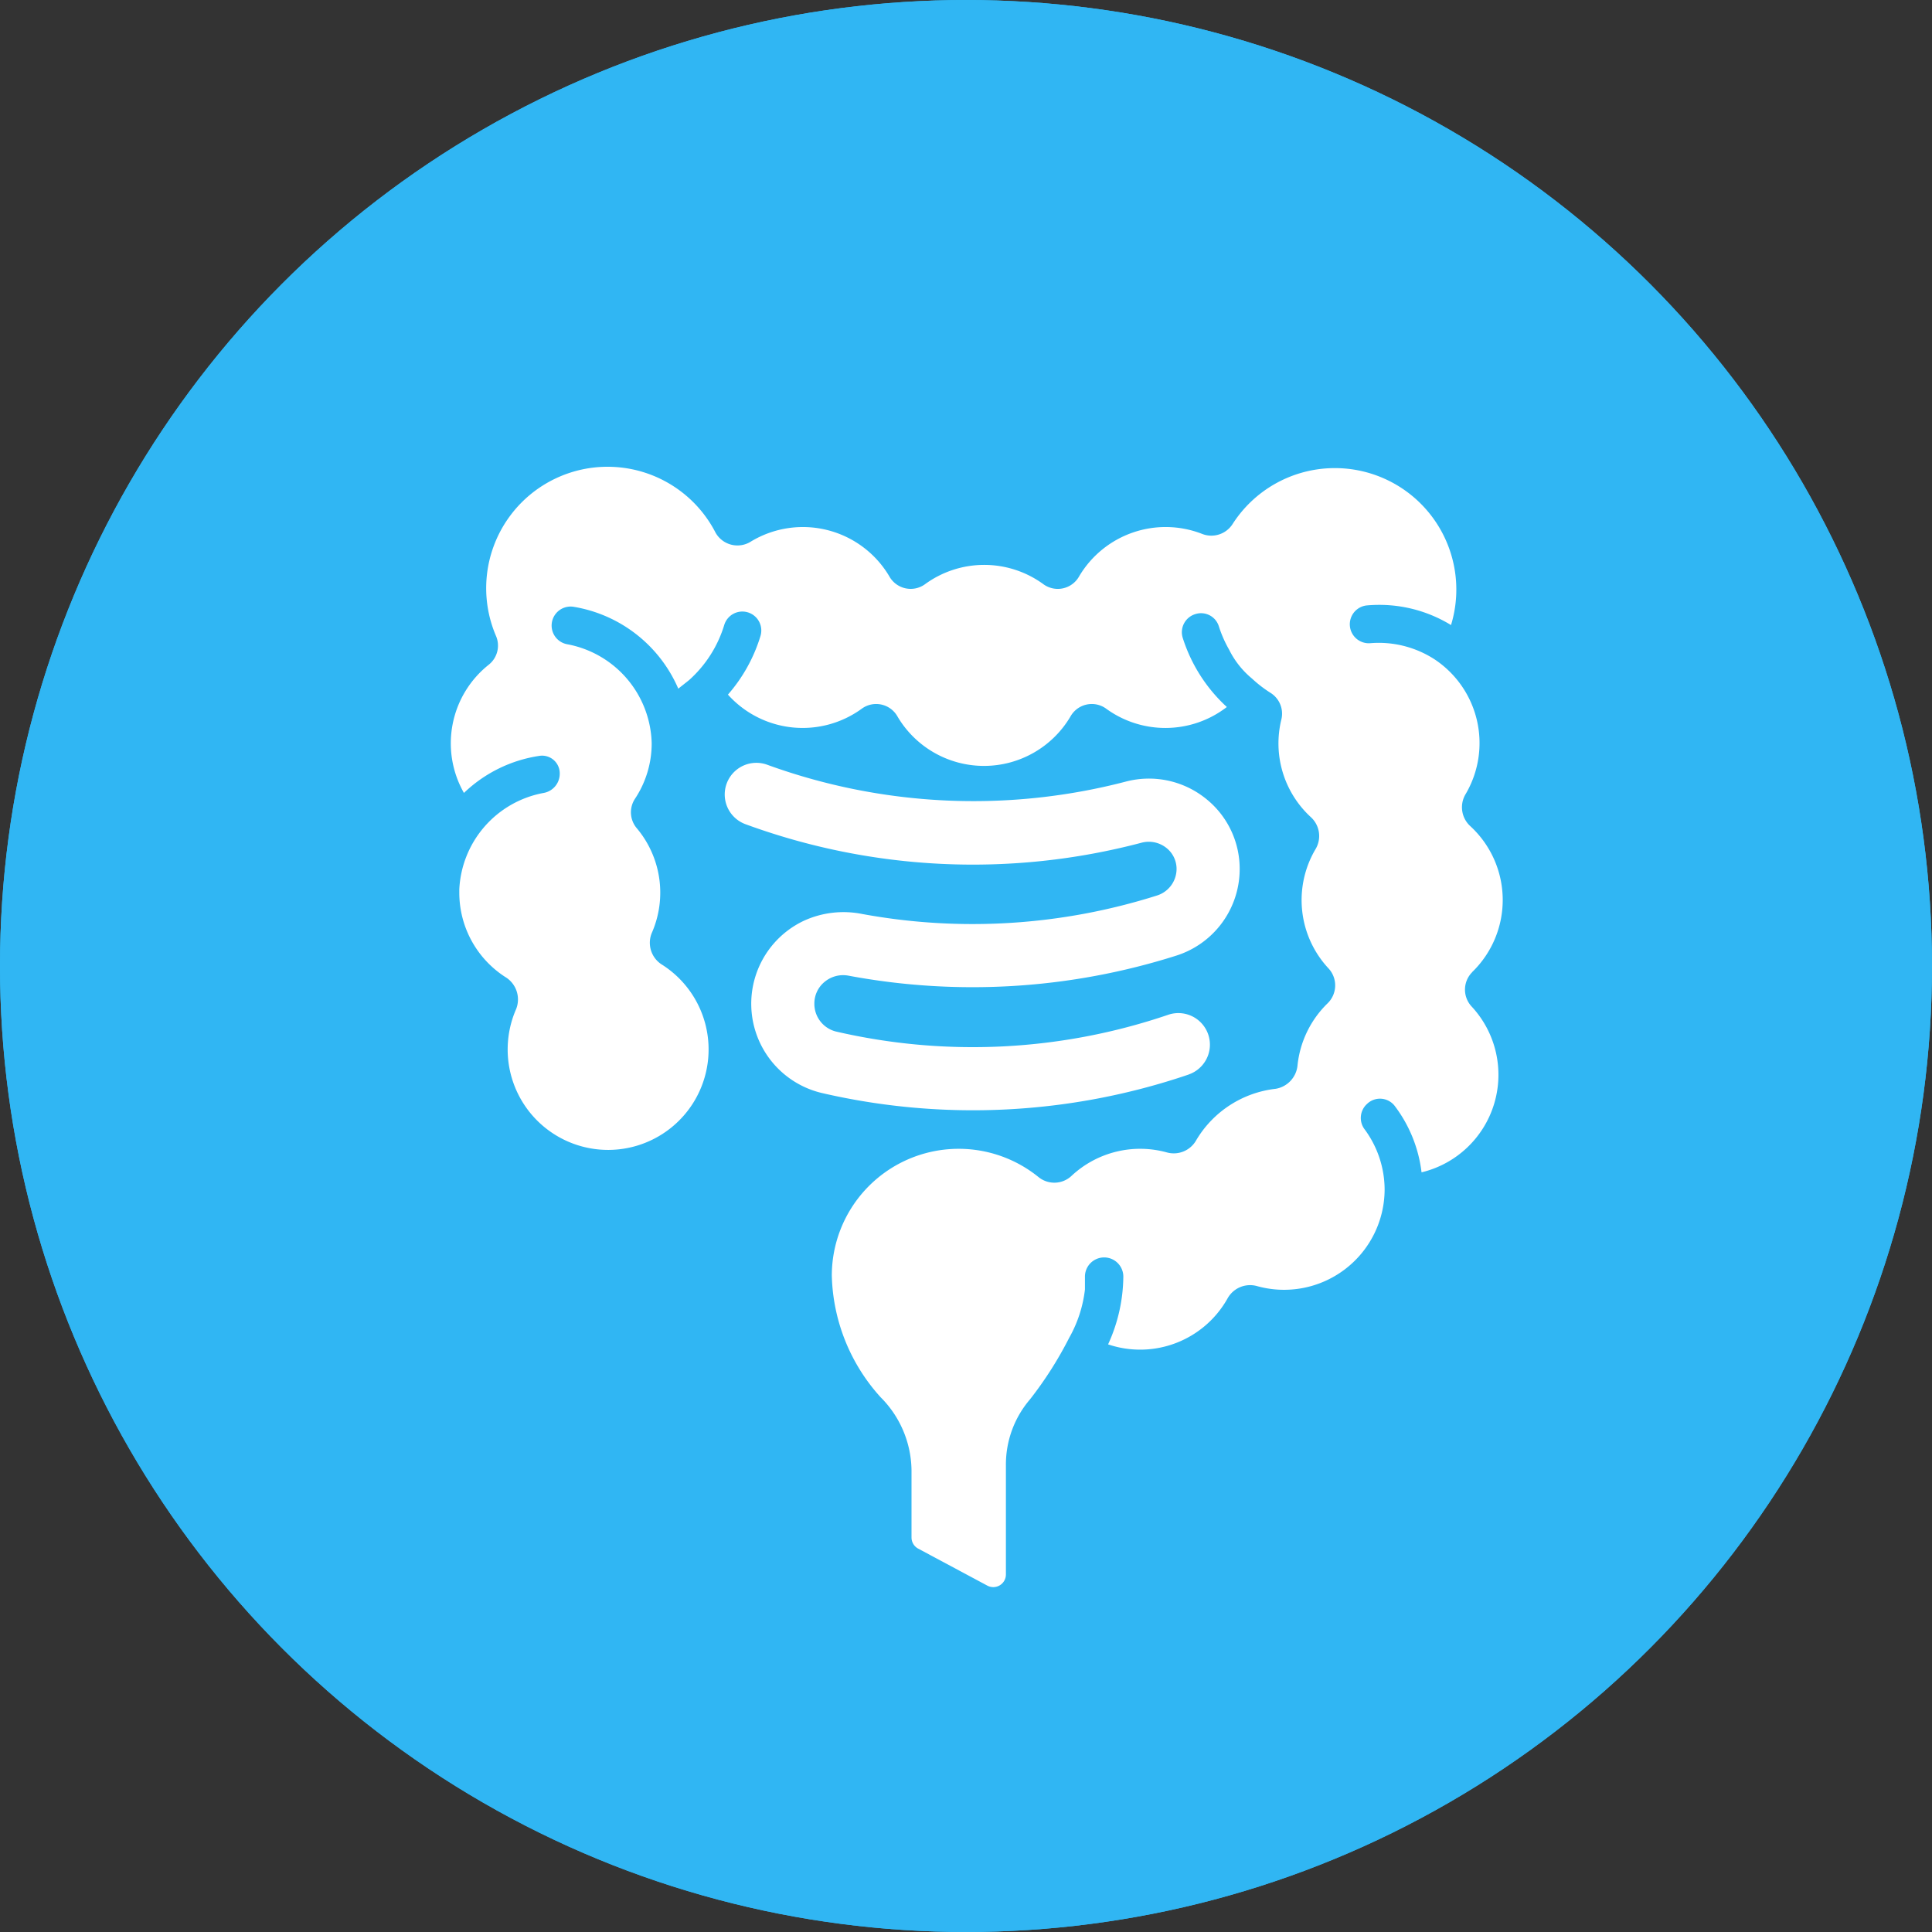 <svg xmlns="http://www.w3.org/2000/svg" width="90" height="90" viewBox="0 0 90 90">
  <rect x="0" y="0" width="90" height="90" fill="#333333" stroke="none"/>
  <g id="Symptoms__Bowel_Incontinence" data-name="Symptoms_ Bowel Incontinence" transform="translate(-10278 -4931)">
    <g id="Ellipse_50" data-name="Ellipse 50" transform="translate(10278 4931)" fill="#30b6f3" stroke="#30b6f3" stroke-width="3">
      <circle cx="45" cy="45" r="45" stroke="none"/>
      <circle cx="45" cy="45" r="43.5" fill="none"/>
    </g>
    <g id="Group_645" data-name="Group 645" transform="translate(10299 4952.806)">
      <path id="Path_1165" data-name="Path 1165" d="M141.9,31.474a4.674,4.674,0,0,0-.092-6.8,1.19,1.19,0,0,1-.213-1.493,4.68,4.68,0,0,0-1.46-6.282,4.782,4.782,0,0,0-3-.743.884.884,0,0,1-.159-1.76q.289-.026.585-.027h0a6.39,6.39,0,0,1,3.352.941,5.658,5.658,0,0,0-10.179-4.7,1.175,1.175,0,0,1-1.426.449,4.682,4.682,0,0,0-5.714,1.973,1.139,1.139,0,0,1-1.651.388,4.674,4.674,0,0,0-5.551,0,1.14,1.14,0,0,1-1.65-.388,4.678,4.678,0,0,0-6.436-1.617,1.171,1.171,0,0,1-1.653-.408A5.655,5.655,0,0,0,96.43,15.83a1.136,1.136,0,0,1-.337,1.322,4.675,4.675,0,0,0-1.162,5.978A6.447,6.447,0,0,1,98.469,21.4a.823.823,0,0,1,.925.823.909.909,0,0,1-.759.909,4.8,4.8,0,0,0-3.92,4.492c0,.051,0,.1,0,.153h0A4.672,4.672,0,0,0,96.85,31.7a1.22,1.22,0,0,1,.512,1.5,4.68,4.68,0,1,0,6.816-2.058,1.2,1.2,0,0,1-.5-1.48,4.666,4.666,0,0,0-.7-4.894A1.145,1.145,0,0,1,102.9,23.4a4.661,4.661,0,0,0,.777-2.586,4.813,4.813,0,0,0-3.922-4.608.885.885,0,1,1,.292-1.746,6.458,6.458,0,0,1,4.87,3.814c0-.006.47-.371.513-.41h0a5.638,5.638,0,0,0,1.626-2.555.882.882,0,1,1,1.69.507,7.433,7.433,0,0,1-1.517,2.734,4.678,4.678,0,0,0,6.255.641,1.139,1.139,0,0,1,1.65.389,4.677,4.677,0,0,0,8.045,0,1.139,1.139,0,0,1,1.65-.389,4.687,4.687,0,0,0,5.641-.064,7.4,7.4,0,0,1-2.059-3.234A.881.881,0,0,1,129,14.8a.868.868,0,0,1,1.091.548,5.684,5.684,0,0,0,.487,1.112,4.1,4.1,0,0,0,1.064,1.342,5.805,5.805,0,0,0,.868.669,1.143,1.143,0,0,1,.5,1.237,4.663,4.663,0,0,0,1.376,4.552,1.19,1.19,0,0,1,.213,1.493,4.665,4.665,0,0,0,.61,5.554,1.164,1.164,0,0,1-.045,1.623,4.708,4.708,0,0,0-1.4,2.876,1.224,1.224,0,0,1-1.017,1.106,4.951,4.951,0,0,0-3.7,2.39,1.2,1.2,0,0,1-1.375.573,4.682,4.682,0,0,0-4.426,1.083,1.169,1.169,0,0,1-1.546.069,5.91,5.91,0,0,0-9.632,4.592,8.744,8.744,0,0,0,2.272,5.66,4.884,4.884,0,0,1,1.441,3.417v3.119a.588.588,0,0,0,.311.518l3.22,1.723a.588.588,0,0,0,.866-.518V54.455a4.667,4.667,0,0,1,1.122-3.075,17.5,17.5,0,0,0,1.828-2.872,5.955,5.955,0,0,0,.732-2.248c0-.039,0-.3,0-.583a.894.894,0,0,1,1.788-.03,7.7,7.7,0,0,1-.71,3.171,4.666,4.666,0,0,0,5.566-2.142,1.2,1.2,0,0,1,1.375-.572,4.684,4.684,0,0,0,5.941-4.508,4.741,4.741,0,0,0-.95-2.82A.88.88,0,0,1,137,37.618a.867.867,0,0,1,1.281.08,6.371,6.371,0,0,1,1.259,3.106,4.674,4.674,0,0,0,2.334-7.724,1.153,1.153,0,0,1,.025-1.6Z" transform="translate(-94.319 -7.998)" fill="#fff"/>
      <path id="Path_1166" data-name="Path 1166" d="M249.128,165.814a1.47,1.47,0,1,0-.951-2.782,28.244,28.244,0,0,1-15.481.778,1.329,1.329,0,0,1-1-1.294,1.3,1.3,0,0,1,.478-1.019,1.348,1.348,0,0,1,1.12-.286,31.37,31.37,0,0,0,15.239-.928,4.231,4.231,0,0,0,2.976-4.036,4.179,4.179,0,0,0-1.633-3.329,4.229,4.229,0,0,0-3.68-.747,28.105,28.105,0,0,1-16.682-.782,1.474,1.474,0,0,0-1.038,2.76,30.741,30.741,0,0,0,18.461.867,1.316,1.316,0,0,1,1.141.229,1.245,1.245,0,0,1,.491,1,1.3,1.3,0,0,1-.924,1.234,28.413,28.413,0,0,1-13.715.858,4.432,4.432,0,0,0-2.727.317,4.273,4.273,0,0,0,.832,8.019,31.17,31.17,0,0,0,17.1-.859Z" transform="translate(-214.76 -137.565)" fill="#fff"/>
    </g>
  </g>
</svg>
